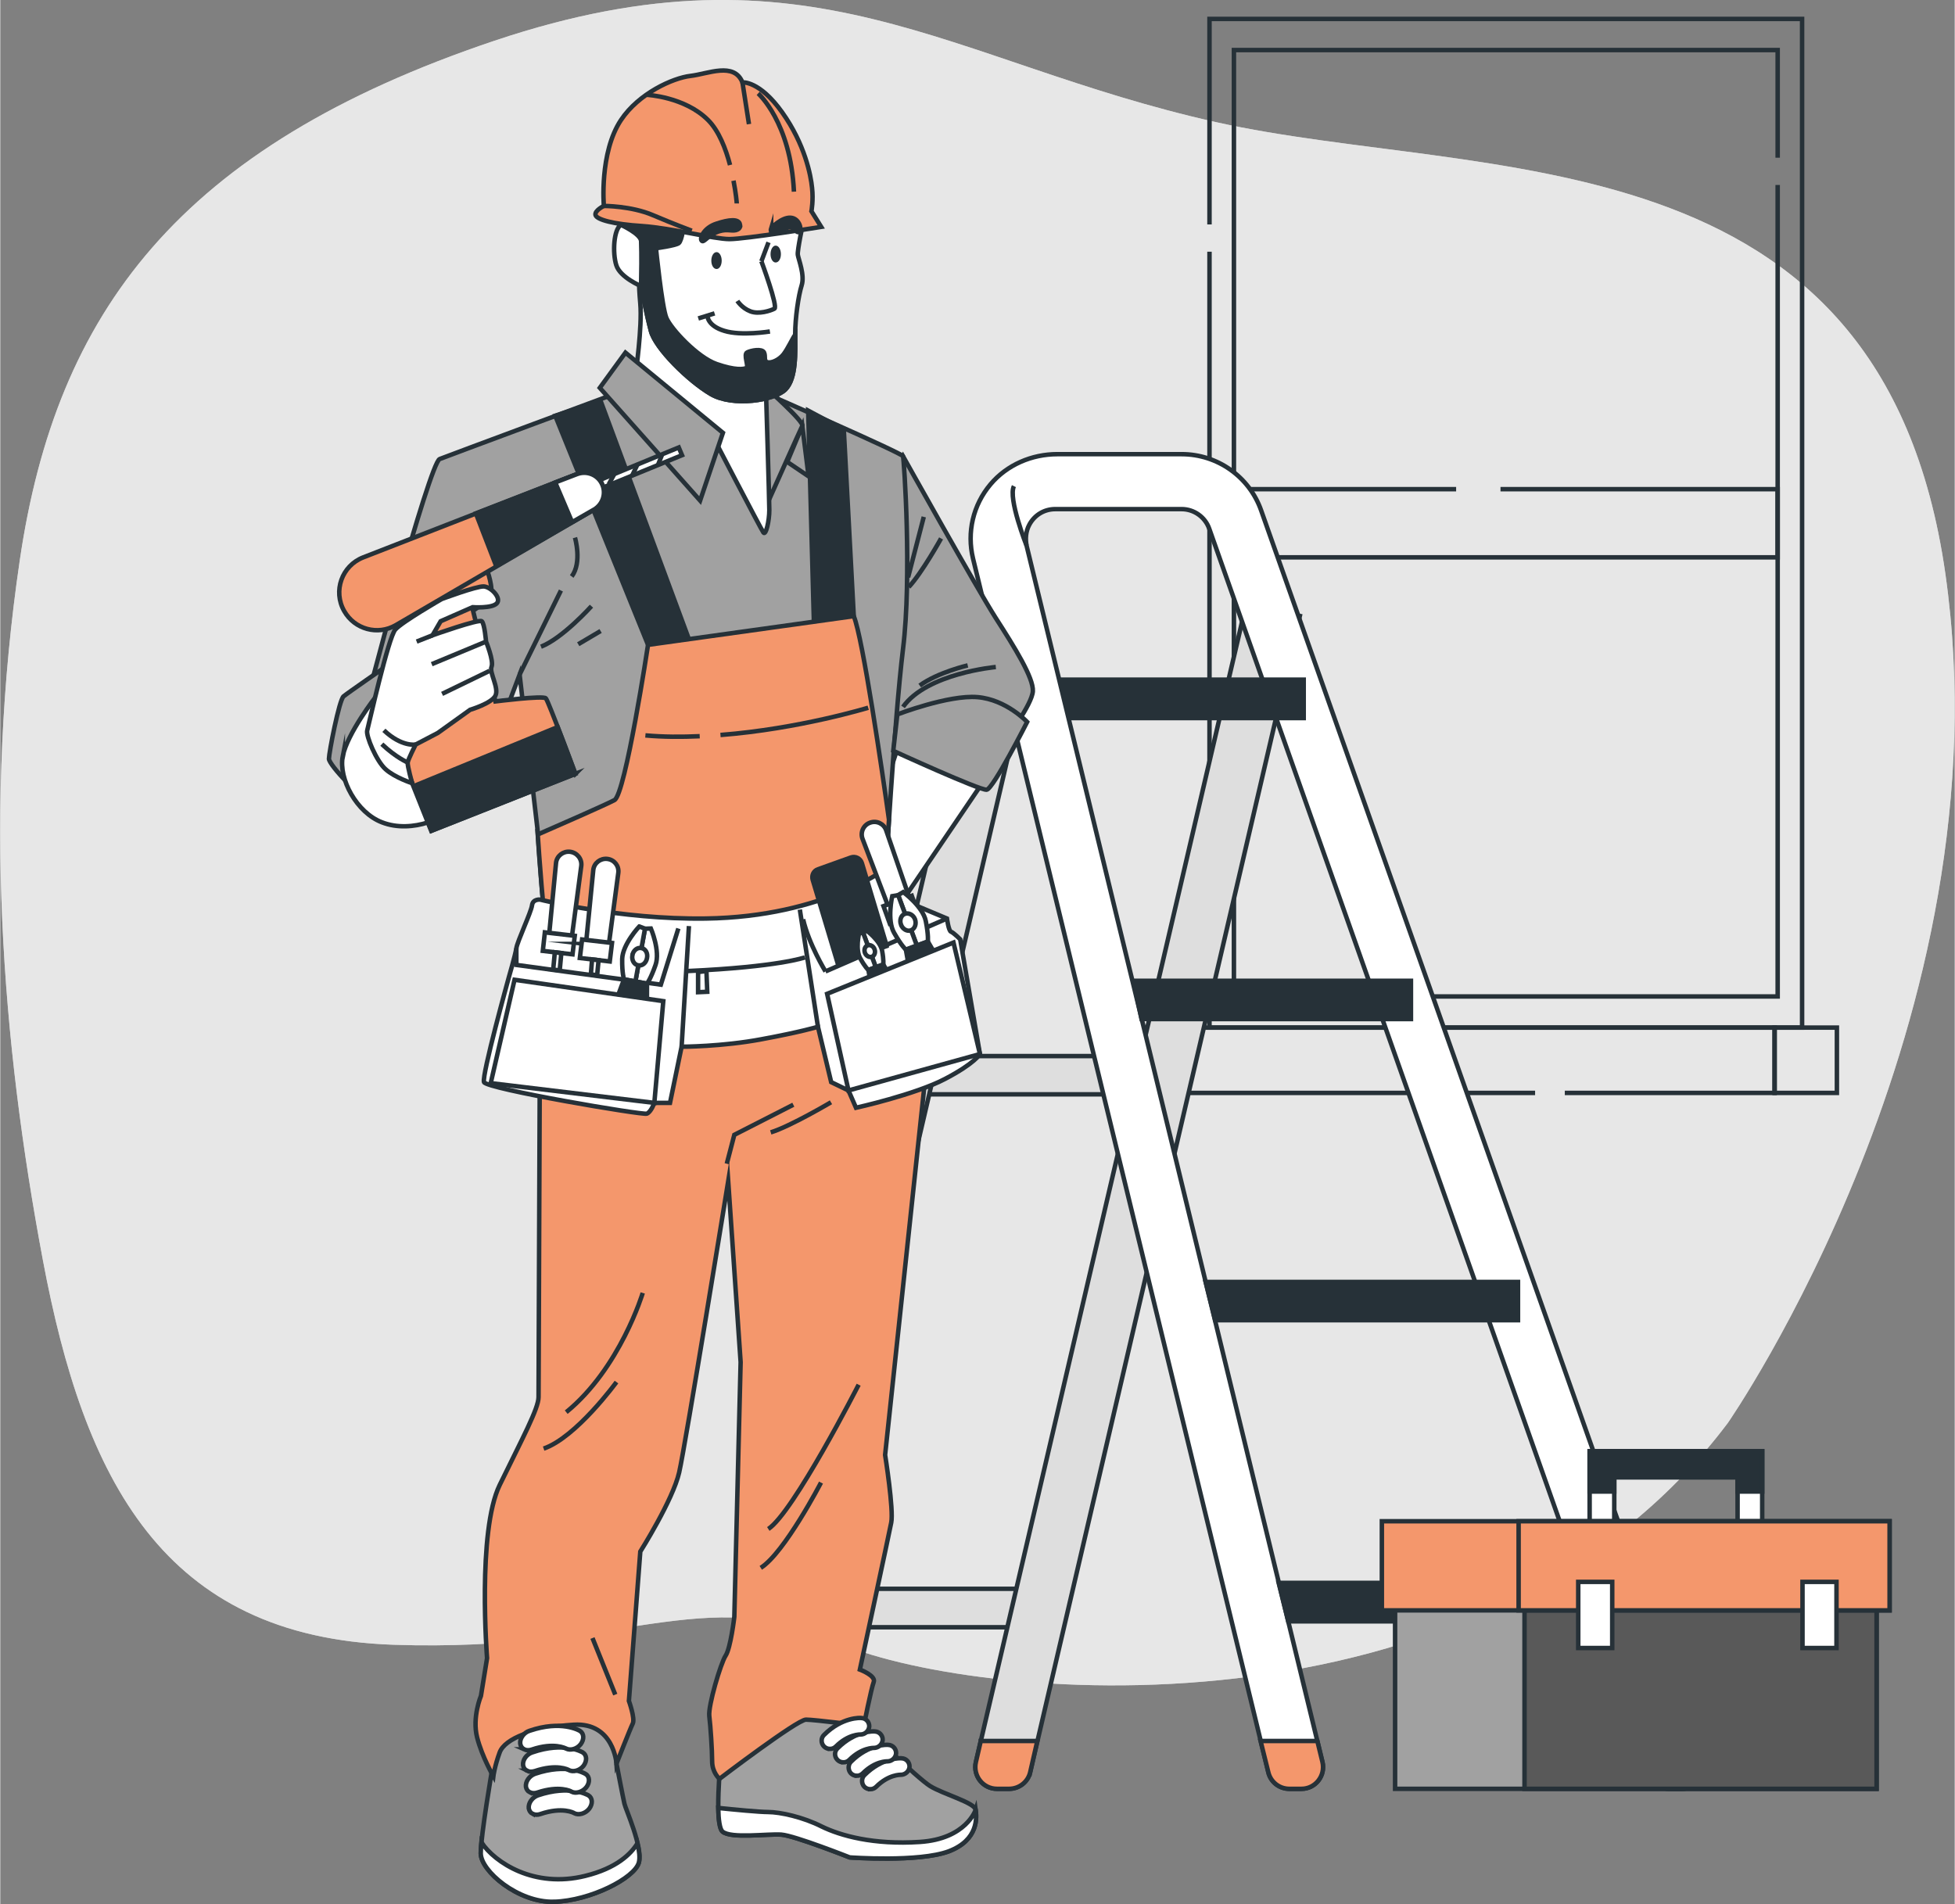 <?xml version="1.0" encoding="UTF-8"?> <svg xmlns="http://www.w3.org/2000/svg" xmlns:xlink="http://www.w3.org/1999/xlink" xmlns:xodm="http://www.corel.com/coreldraw/odm/2003" xml:space="preserve" width="500px" height="487px" version="1.1" style="shape-rendering:geometricPrecision; text-rendering:geometricPrecision; image-rendering:optimizeQuality; fill-rule:evenodd; clip-rule:evenodd" viewBox="0 0 96.04 93.57"><rect x="0" y="0" width="96.04" height="93.57" fill="#808080" stroke="none"/> <defs> <style type="text/css"> .str1 {stroke:#263138;stroke-width:0.22;stroke-miterlimit:22.926} .str0 {stroke:#263138;stroke-width:0.22;stroke-miterlimit:10} .fil2 {fill:none;fill-rule:nonzero} .fil5 {fill:#263138;fill-rule:nonzero} .fil9 {fill:#595959;fill-rule:nonzero} .fil7 {fill:#91E2A8;fill-rule:nonzero} .fil8 {fill:#A1A1A1;fill-rule:nonzero} .fil3 {fill:#DEDEDE;fill-rule:nonzero} .fil0 {fill:#E6E6E6;fill-rule:nonzero} .fil6 {fill:#F4976C;fill-rule:nonzero} .fil4 {fill:white;fill-rule:nonzero} .fil1 {fill:#E6E6E6;fill-rule:nonzero;fill-opacity:0.702} </style> </defs> <g id="Слой_x0020_1">  <g id="_2414619673152"> <path class="fil0" d="M84.89 69.93c0,0 13.81,-19.88 10.69,-41.74 -3.13,-21.87 -22.71,-19.26 -35.85,-22.19 -13.15,-2.94 -19.91,-9.21 -35.44,-4 -15.53,5.22 -21.54,13.37 -23.33,25.52 -1.79,12.15 -0.89,23.62 1.13,34.39 2.02,10.77 5.88,18.53 17.23,18.92 11.35,0.38 15.27,-3.08 21.68,-0.17 6.4,2.91 31.68,5.51 43.89,-10.73z"></path> <path class="fil1" d="M84.89 69.93c0,0 13.81,-19.88 10.69,-41.74 -3.13,-21.87 -22.71,-19.26 -35.85,-22.19 -13.15,-2.94 -19.91,-9.21 -35.44,-4 -15.53,5.22 -21.54,13.37 -23.33,25.52 -1.79,12.15 -0.89,23.62 1.13,34.39 2.02,10.77 5.88,18.53 17.23,18.92 11.35,0.38 15.27,-3.08 21.68,-0.17 6.4,2.91 31.68,5.51 43.89,-10.73z"></path> </g> <g id="_2414619671568"> <polyline class="fil2 str0" points="59.42,11.03 59.42,0.93 88.54,0.93 88.54,50.5 59.42,50.5 59.42,12.37 "></polyline> <g> <polygon class="fil2 str0" points="90.25,53.71 87.19,53.71 87.19,50.5 90.25,50.5 "></polygon> <polyline class="fil2 str0" points="75.42,53.71 57.72,53.71 57.72,50.5 87.19,50.5 87.19,53.71 76.88,53.71 "></polyline> </g> <polyline class="fil2 str0" points="87.34,9.09 87.34,48.97 60.62,48.97 60.62,2.46 87.34,2.46 87.34,7.75 "></polyline> <polyline class="fil2 str0" points="73.72,24.04 87.34,24.04 87.34,27.39 60.62,27.39 60.62,24.04 71.54,24.04 "></polyline> </g> <g id="_2414619674064"> <polygon class="fil3 str1" points="57.49,53.78 44.26,53.78 43.86,51.9 57.49,51.9 "></polygon> <polygon class="fil3 str1" points="51.86,79.97 38.63,79.97 38.22,78.08 51.86,78.08 "></polygon> <g> <path class="fil3 str1" d="M37.88 87.09l13.25 -56.82 -2.63 -0.61 -13.29 56.94c-0.15,0.67 0.35,1.31 1.04,1.31l0.59 0c0.5,0 0.93,-0.34 1.04,-0.82z"></path> </g> <g> <path class="fil3 str1" d="M50.61 87.09l13.25 -56.82 -2.63 -0.61 -13.29 56.94c-0.15,0.67 0.35,1.31 1.04,1.31l0.59 0c0.5,0 0.93,-0.34 1.04,-0.82z"></path> </g> <g> <path class="fil4 str1" d="M63.34 87.91l0.6 0c0.69,0 1.19,-0.65 1.03,-1.32l-14.53 -59.74c-0.08,-0.36 -0.05,-0.74 0.13,-1.07 0.26,-0.48 0.74,-0.76 1.27,-0.76l6.21 0c0.61,0 1.16,0.39 1.36,0.97l21.61 61.21c0.15,0.42 0.55,0.71 1,0.71l0.62 0c0.73,0 1.25,-0.73 1,-1.42l-21.68 -61.4c-0.58,-1.66 -2.15,-2.77 -3.91,-2.77l-6.11 0c-1.25,0 -2.47,0.52 -3.28,1.48 -0.86,1.02 -1.17,2.36 -0.86,3.65l14.51 59.64c0.11,0.48 0.54,0.82 1.03,0.82z"></path> </g> <path class="fil2 str0" d="M50.43 26.81c0,0 -0.92,-2.32 -0.62,-2.92"></path> <polygon class="fil5 str1" points="64.05,35.29 52.57,35.29 52.09,33.4 64.05,33.4 "></polygon> <polygon class="fil5 str1" points="69.32,50.08 56.08,50.08 55.68,48.2 69.32,48.2 "></polygon> <polygon class="fil5 str1" points="74.58,64.88 59.7,64.88 59.23,63 74.58,63 "></polygon> <polygon class="fil5 str1" points="79.85,79.68 63.29,79.68 62.82,77.79 79.85,77.79 "></polygon> <g> <path class="fil6 str1" d="M63.34 87.91l0.6 0c0.69,0 1.19,-0.65 1.03,-1.32l-0.25 -1.03 -2.79 0 0.38 1.53c0.11,0.48 0.54,0.82 1.03,0.82z"></path> <path class="fil7 str1" d="M81.02 87.2c0.15,0.42 0.55,0.71 1,0.71l0.62 0c0.73,0 1.25,-0.73 1,-1.42l-0.32 -0.93 -2.87 0 0.57 1.64z"></path> </g> <path class="fil6 str1" d="M48.18 85.56l-0.24 1.04c-0.15,0.67 0.35,1.31 1.04,1.31l0.59 0c0.5,0 0.93,-0.34 1.04,-0.82l0.35 -1.53 -2.78 0z"></path> <path class="fil7 str1" d="M35.45 85.56l-0.24 1.04c-0.15,0.67 0.35,1.31 1.04,1.31l0.59 0c0.5,0 0.93,-0.34 1.04,-0.82l0.35 -1.53 -2.78 0z"></path> </g> <g id="_2414619686832"> <g> <polygon class="fil4 str1" points="78.1,71.32 78.1,75.04 79.31,75.04 79.31,72.6 85.37,72.6 85.37,75.04 86.58,75.04 86.58,71.32 "></polygon> <polygon class="fil5 str1" points="79.31,73.3 79.31,72.6 85.37,72.6 85.37,73.3 86.58,73.3 86.58,71.32 78.1,71.32 78.1,73.3 "></polygon> </g> <polygon class="fil8 str1" points="92.2,77.1 68.54,77.1 68.54,87.91 92.2,87.91 "></polygon> <polygon class="fil9 str1" points="92.2,77.1 74.9,77.1 74.9,87.91 92.2,87.91 "></polygon> <polygon class="fil6 str1" points="92.84,74.76 67.89,74.76 67.89,79.14 92.84,79.14 "></polygon> <polygon class="fil6 str1" points="92.84,74.76 74.61,74.76 74.61,79.14 92.84,79.14 "></polygon> <polygon class="fil4 str1" points="79.21,80.99 77.54,80.99 77.54,77.74 79.21,77.74 "></polygon> <polygon class="fil4 str1" points="90.23,80.99 88.56,80.99 88.56,77.74 90.23,77.74 "></polygon> </g> <path class="fil8 str1" d="M30.28 86.67c0,0 0.33,1.72 0.39,1.97 0.05,0.25 0.91,2.13 0.71,2.89 -0.21,0.77 -2.39,1.88 -4.17,1.93 -1.77,0.05 -3.6,-1.52 -3.6,-2.38 0,-0.87 0.56,-4.12 0.56,-4.12 0,0 -0.05,-1.32 0.5,-2.03 0.56,-0.71 4.22,-1.01 4.88,-0.71 0.66,0.31 0.73,2.45 0.73,2.45z"></path> <path class="fil4 str1" d="M27.21 93.46c-1.77,0.05 -3.6,-1.52 -3.6,-2.38 0,-0.13 0.01,-0.32 0.03,-0.54 0.67,1 2.6,2.27 5.1,1.65 1.55,-0.38 2.25,-1.08 2.57,-1.6 0.09,0.37 0.13,0.71 0.07,0.94 -0.21,0.77 -2.39,1.88 -4.17,1.93z"></path> <path class="fil8 str1" d="M42.43 84.82c0,0 2.61,2.55 3.27,2.96 0.66,0.4 2.18,0.81 2.23,1.16 0.05,0.36 0.15,1.48 -1.32,2.04 -1.47,0.55 -4.87,0.3 -4.87,0.3 0,0 -2.7,-1.07 -3.36,-1.12 -0.66,-0.05 -2.48,0.21 -2.89,-0.15 -0.41,-0.35 -0.09,-3.52 -0.09,-3.52 0,0 1.46,-1.76 2.63,-2.22 1.17,-0.45 3.67,-0.17 4.4,0.55z"></path> <path class="fil4 str1" d="M46.61 90.98c-1.47,0.55 -4.87,0.3 -4.87,0.3 0,0 -2.7,-1.07 -3.36,-1.12 -0.66,-0.05 -2.48,0.21 -2.89,-0.15 -0.14,-0.12 -0.2,-0.6 -0.21,-1.16 0.77,0.08 2.03,0.2 2.44,0.2 0.61,0 1.73,0.25 2.64,0.71 0.92,0.45 2.54,0.91 4.83,0.76 2.28,-0.15 2.74,-1.58 2.74,-1.58 0.05,0.36 0.15,1.48 -1.32,2.04z"></path> <g id="_2414619699168"> <path class="fil6 str1" d="M45.51 52.44l-2.03 19.06c0,0 0.43,2.71 0.3,3.33 -0.12,0.62 -1.54,7.22 -1.54,7.22 0,0 0.8,0.3 0.68,0.61 -0.12,0.31 -0.49,2.16 -0.49,2.16 0,0 -2.41,-0.31 -2.84,-0.31 -0.43,0 -4.25,2.91 -4.25,2.91 0,0 -0.36,-0.31 -0.36,-0.86 0,-0.56 -0.08,-1.74 -0.14,-2.23 -0.06,-0.5 0.56,-2.59 0.8,-2.96 0.25,-0.37 0.43,-1.91 0.43,-1.91l0.31 -12.52 -0.61 -8.89c0,0 -2.1,12.96 -2.41,14.31 -0.31,1.36 -1.91,3.89 -1.91,3.89l-0.56 7.34c0,0 0.31,0.86 0.19,1.11 -0.12,0.24 -0.8,1.97 -0.8,1.97 0,0 -0.13,-2.03 -2.1,-1.91 -1.97,0.12 -3.39,0.68 -3.64,1.36 -0.25,0.68 -0.31,1.17 -0.31,1.17 0,0 -0.55,-0.93 -0.8,-1.91 -0.25,-0.99 0.19,-2.04 0.19,-2.04l0.3 -1.85c0,0 -0.49,-6.23 0.62,-8.51 1.11,-2.28 1.91,-3.76 1.91,-4.32 0,-0.55 0.06,-15.97 0.06,-15.97l0.13 -3.27 19.18 -1.85 -0.31 4.87z"></path> <polyline class="fil2 str0" points="38.97,54.29 36.07,55.77 35.7,57.19 "></polyline> <path class="fil2 str0" d="M40.82 54.17c0,0 -1.97,1.17 -2.96,1.48"></path> <path class="fil2 str0" d="M31.57 63.54c0,0 -1.11,3.7 -3.76,5.86"></path> <path class="fil2 str0" d="M30.28 67.92c0,0 -1.98,2.72 -3.58,3.27"></path> <path class="fil2 str0" d="M42.18 68.05c0,0 -3.21,6.29 -4.44,7.09"></path> <path class="fil2 str0" d="M40.33 72.86c0,0 -1.79,3.45 -2.96,4.19"></path> <path class="fil2 str0" d="M30.22 83.28c0,0 -0.62,-1.54 -1.12,-2.78"></path> </g> <path class="fil8 str1" d="M44.36 22.42c0,0 3.62,6.48 4.55,7.94 0.94,1.46 1.87,2.96 1.83,3.61 -0.04,0.65 -1.3,2.32 -1.3,2.32l-5.36 -0.53 -0.65 -11.58 0.93 -1.76z"></path> <line class="fil2 str0" x1="45.38" y1="25.4" x2="44.61" y2="28.37"></line> <path class="fil2 str0" d="M46.23 26.46c0,0 -0.94,1.7 -1.59,2.39"></path> <polygon class="fil4 str1" points="48.34,38.36 44.57,43.92 44.49,44.61 43.59,45.39 41.89,43.44 44.12,36.69 "></polygon> <path class="fil8 str1" d="M37.66 19.36c0,0 6.66,2.91 6.7,3.06 0.05,0.14 0.44,5.92 0,9.47 -0.43,3.54 -0.87,11.36 -0.87,11.36l0.15 1.17c0,0 -5.3,2.13 -8.89,2.18 -3.59,0.05 -7.77,-0.87 -7.92,-1.11 -0.14,-0.25 -0.43,-4.72 -0.43,-4.72l-0.88 -7.62c0,0 -2.04,5.39 -2.09,5.63 -0.05,0.25 -2.67,1.27 -3.54,0.73 -0.88,-0.53 -2.08,-3.75 -2.08,-4.14 0,-0.39 3.29,-12.61 3.78,-12.81 0.48,-0.19 8.35,-3.11 8.35,-3.11l7.72 -0.09z"></path> <g id="_2413176662112"> <polygon class="fil5 str1" points="41.45,21.11 41.94,30.28 39.98,30.55 39.7,20.18 "></polygon> <polygon class="fil5 str1" points="29.5,19.7 33.83,31.39 31.83,31.69 27.27,20.43 "></polygon> <path class="fil6 str1" d="M26.41 41.01c0.92,-0.4 3.34,-1.46 3.77,-1.69 0.54,-0.29 1.65,-7.63 1.65,-7.63l10.11 -1.41c0.44,1.05 1.41,7.7 1.73,10 -0.11,1.72 -0.18,2.97 -0.18,2.97l0.15 1.17c0,0 -5.3,2.13 -8.89,2.18 -3.59,0.05 -7.77,-0.87 -7.92,-1.11 -0.12,-0.21 -0.36,-3.56 -0.42,-4.48z"></path> <path class="fil2 str0" d="M34.37 36.18c-0.89,0.04 -1.79,0.04 -2.67,-0.04"></path> <path class="fil2 str0" d="M42.65 34.78c0,0 -3.39,1.04 -7.26,1.34"></path> </g> <polygon class="fil8 str1" points="39.41,20.93 39.72,23.41 38.67,22.7 "></polygon> <path class="fil8 str1" d="M37.62 19.05c0,0 1.9,1.68 1.79,1.88 -0.1,0.2 -1.59,3.53 -1.59,3.53l-0.68 -5.13c0,0 0.28,-0.5 0.48,-0.28z"></path> <path class="fil4 str1" d="M37.62 19.05c0,0 0.17,5.49 0.17,6.02 0,0.52 -0.17,1.27 -0.29,1.1 -0.13,-0.18 -2.65,-5.03 -2.65,-5.03l-3.63 -2.77c0,0 0.33,-2.3 0.23,-3.45 -0.1,-1.15 -0.03,-1 -0.03,-1 0,0 0.6,-1.07 0.78,0.23 0.17,1.3 0.77,3.05 1.47,3.7 0.7,0.65 3.95,1.2 3.95,1.2z"></path> <polygon class="fil8 str1" points="35.51,21.27 34.39,24.6 29.46,19.06 30.72,17.33 "></polygon> <g id="_2413176665184"> <path class="fil4 str1" d="M39.45 10.95c0,0 -0.29,1.35 -0.26,1.57 0.03,0.22 0.35,0.99 0.19,1.5 -0.16,0.51 -0.32,1.6 -0.32,2.43 0,0.83 0.07,2.14 -0.48,2.69 -0.54,0.54 -2.59,0.86 -3.67,0.22 -1.09,-0.64 -2.72,-2.24 -2.94,-3.1 -0.23,-0.86 -0.48,-2.2 -0.48,-2.2 0,0 -1.03,-0.42 -1.22,-1.03 -0.19,-0.6 -0.13,-1.76 0.23,-1.98 0.35,-0.22 1.21,-0.67 1.56,-0.48 0.35,0.19 7.42,-0.09 7.42,-0.09l-0.03 0.47z"></path> <path class="fil5 str1" d="M32.06 10.57c0.09,0.05 0.62,0.07 1.37,0.07l0.17 0.38c0,0 -0.1,0.8 -0.26,0.93 -0.16,0.12 -1.12,0.25 -1.12,0.25 0,0 0.29,2.88 0.51,3.42 0.23,0.55 1.54,1.95 2.47,2.27 0.92,0.32 1.34,0.26 1.47,0.19 0.12,-0.06 -0.16,-0.67 0.03,-0.76 0.19,-0.1 0.73,-0.2 0.83,0 0.09,0.19 -0.03,0.41 0.16,0.48 0.19,0.06 0.57,-0.1 0.8,-0.39 0.22,-0.29 0.45,-0.8 0.57,-0.96 0,0.83 0.07,2.14 -0.48,2.69 -0.54,0.54 -2.59,0.86 -3.67,0.22 -1.09,-0.64 -2.72,-2.24 -2.94,-3.1 -0.23,-0.86 -0.48,-2.2 -0.48,-2.2 -0.05,1.22 0.05,-0.82 0,-2.21 -0.02,-0.36 -0.99,-0.8 -0.99,-0.8 0.35,-0.22 1.21,-0.67 1.56,-0.48z"></path> <path class="fil5" d="M37.85 12.49c0,0.23 0.11,0.41 0.25,0.41 0.15,0 0.26,-0.18 0.26,-0.41 0,-0.23 -0.11,-0.42 -0.26,-0.42 -0.14,0 -0.25,0.19 -0.25,0.42z"></path> <path class="fil5" d="M34.94 12.81c0,0.23 0.11,0.41 0.26,0.41 0.14,0 0.25,-0.18 0.25,-0.41 0,-0.23 -0.11,-0.42 -0.25,-0.42 -0.15,0 -0.26,0.19 -0.26,0.42z"></path> <line class="fil2 str0" x1="37.75" y1="11.91" x2="37.4" y2="12.84"></line> <path class="fil2 str0" d="M37.4 12.84c0,0 0.83,2.24 0.64,2.33 -0.19,0.1 -0.77,0.29 -1.18,0.13 -0.42,-0.16 -0.64,-0.51 -0.64,-0.51"></path> <path class="fil2 str0" d="M37.82 16.29c0,0 -1.41,0.23 -2.24,-0.03 -0.83,-0.25 -0.83,-0.73 -0.83,-0.73"></path> <line class="fil2 str0" x1="35.1" y1="15.4" x2="34.3" y2="15.65"></line> <g> <path class="fil6 str1" d="M36.47 4.05c0,0 0.83,-0.1 1.95,1.47 1.12,1.57 1.41,3.1 1.47,3.71 0.07,0.61 -0.03,1.15 -0.03,1.15l0.48 0.77c0,0 -3.74,0.6 -4.51,0.6 -0.76,0 -2.84,-0.54 -4.28,-0.64 -1.44,-0.09 -2.24,-0.32 -2.3,-0.54 -0.06,-0.22 0.41,-0.45 0.41,-0.45 0,0 -0.23,-2.61 0.84,-4.22 0.87,-1.31 2.55,-2.07 3.42,-2.17 0.86,-0.1 2.14,-0.7 2.55,0.32z"></path> <line class="fil2 str0" x1="36.47" y1="4.05" x2="36.79" y2="6.1"></line> <path class="fil2 str0" d="M37.24 4.59c0,0 1.6,1.41 1.76,4.83"></path> <path class="fil2 str0" d="M36.03 8.88c0.12,0.61 0.16,1.07 0.16,1.12"></path> <path class="fil2 str0" d="M31.77 4.66c0,0 1.86,0.09 3.01,1.24 0.53,0.53 0.87,1.41 1.08,2.21"></path> <path class="fil2 str0" d="M29.66 10.12c0,0 1.35,0 2.4,0.45 1.06,0.45 1.92,0.77 1.92,0.77"></path> </g> <path class="fil5 str1" d="M36.35 11.05c0,0 0.06,0.19 -0.2,0.26 -0.25,0.06 -0.51,-0.1 -0.99,0.12 -0.48,0.23 -0.6,0.52 -0.7,0.39 -0.1,-0.13 0.13,-0.64 0.74,-0.83 0.6,-0.2 1.11,-0.26 1.15,0.06z"></path> <path class="fil5 str1" d="M37.88 11.21c0,0 0.51,-0.54 0.96,-0.51 0.45,0.03 0.57,0.64 0.41,0.7 -0.16,0.07 -0.25,-0.32 -0.54,-0.22 -0.29,0.09 -0.96,0.45 -0.83,0.03z"></path> </g> <line class="fil2 str0" x1="25.52" y1="33.15" x2="27.55" y2="29.02"></line> <path class="fil2 str0" d="M29.05 29.79c0,0 -1.42,1.58 -2.48,1.99"></path> <line class="fil2 str0" x1="29.5" y1="31.01" x2="28.4" y2="31.66"></line> <path class="fil2 str0" d="M28.24 26.42c0,0 0.36,1.22 -0.16,1.91"></path> <path class="fil2 str0" d="M48.92 32.78c0,0 -3.38,0.3 -4.56,1.96"></path> <path class="fil2 str0" d="M47.54 32.7c0,0 -1.47,0.34 -2.36,0.99"></path> <path class="fil8 str1" d="M50.46 35.48c0,0 -1.67,3.29 -1.99,3.33 -0.33,0.04 -4.59,-1.91 -4.59,-1.91l0.2 -1.79c0,0 2.52,-0.97 3.94,-0.85 1.42,0.12 2.44,1.22 2.44,1.22z"></path> <g id="_2413176641184"> <path class="fil4 str1" d="M43.67 42.58c0,0 -3.12,2.48 -9.01,2.56 -4.23,0.06 -8.13,-0.93 -8.13,-0.93 0,0 -0.36,-0.04 -0.4,0.28 -0.04,0.33 -0.73,1.79 -0.77,2.11 -0.05,0.33 -0.37,1.43 -0.37,1.43 0,0 -1.34,4.83 -1.22,5.15 0.12,0.33 7.8,1.63 8,1.55 0.21,-0.08 0.37,-0.53 0.37,-0.53l0.77 0 0.57 -2.76c0,0 1.99,0 3.94,-0.37 1.95,-0.36 2.76,-0.61 2.76,-0.61l0.65 2.72 0.85 0.41 0.37 0.85c0,0 2.92,-0.65 4.38,-1.42 1.47,-0.77 1.71,-1.22 1.71,-1.22l-0.97 -5.64c0,0 -0.33,-0.33 -0.45,-0.37 -0.12,-0.04 -0.2,-0.65 -0.2,-0.65l-2.03 -0.85 -0.82 -1.71z"></path> <path class="fil2 str0" d="M39.54 47.05c0,0 -1.3,0.47 -5.75,0.67"></path> <polygon class="fil2 str0" points="34.7,47.72 34.74,48.74 34.29,48.76 34.29,47.77 "></polygon> <line class="fil2 str0" x1="39.29" y1="44.7" x2="40.18" y2="50.46"></line> <line class="fil2 str0" x1="33.84" y1="45.51" x2="33.48" y2="51.44"></line> <g> <path class="fil4 str1" d="M43.67 44.64l1.05 -0.38 -1.19 -3.46c-0.11,-0.32 -0.47,-0.49 -0.79,-0.37 -0.32,0.11 -0.49,0.47 -0.37,0.79l1.3 3.42z"></path> <polygon class="fil4 str1" points="43.71,45.39 45.1,44.89 44.79,44.02 43.4,44.53 "></polygon> <polygon class="fil4 str1" points="44.58,45.98 44.88,45.88 44.57,45.08 44.27,45.19 "></polygon> </g> <path class="fil5 str1" d="M43.56 46.49l-1.22 -4.07c-0.07,-0.23 -0.31,-0.36 -0.54,-0.28l-1.62 0.58c-0.21,0.07 -0.32,0.29 -0.26,0.51l1.23 4.11 2.41 -0.85z"></path> <line class="fil2 str0" x1="46.52" y1="45.14" x2="40.55" y2="47.74"></line> <path class="fil2 str0" d="M40.55 47.74c0,0 -0.82,-1.34 -1.1,-2.56"></path> <polyline class="fil2 str0" points="33.32,45.63 32.46,48.39 25.36,47.42 25.36,46.6 "></polyline> <g> <path class="fil4 str1" d="M44.37 43.84c0,0 0.97,0.71 1.11,1.43 0.14,0.71 0.1,1 0.1,1l-0.54 0.2 -0.92 -2.48 0.25 -0.15z"></path> <path class="fil4 str1" d="M43.83 44.04c0,0 -0.27,1.17 0.09,1.8 0.36,0.64 0.58,0.83 0.58,0.83l0.54 -0.2 -0.92 -2.48 -0.29 0.05z"></path> <path class="fil4 str1" d="M44.26 45.44c0.08,0.22 0.3,0.35 0.49,0.28 0.19,-0.07 0.28,-0.31 0.2,-0.54 -0.08,-0.22 -0.31,-0.34 -0.5,-0.27 -0.19,0.07 -0.27,0.31 -0.19,0.53z"></path> <polygon class="fil5 str1" points="45.58,46.27 46.49,47.83 46.01,48.01 45.3,47.17 45.39,48.24 44.82,48.45 44.5,46.67 "></polygon> </g> <g> <path class="fil4 str1" d="M42.57 45.73c0,0 0.66,0.49 0.76,0.98 0.09,0.48 0.06,0.69 0.06,0.69l-0.37 0.13 -0.62 -1.69 0.17 -0.11z"></path> <path class="fil4 str1" d="M42.2 45.87c0,0 -0.19,0.8 0.06,1.23 0.24,0.44 0.4,0.57 0.4,0.57l0.36 -0.14 -0.62 -1.69 -0.2 0.03z"></path> <path class="fil4 str1" d="M42.49 46.83c0.06,0.15 0.21,0.23 0.34,0.19 0.13,-0.05 0.19,-0.22 0.13,-0.37 -0.05,-0.15 -0.21,-0.24 -0.34,-0.19 -0.13,0.05 -0.19,0.21 -0.13,0.37z"></path> <polygon class="fil5 str1" points="43.39,47.4 44.02,48.46 43.69,48.59 43.2,48.01 43.26,48.74 42.88,48.89 42.66,47.67 "></polygon> </g> <polygon class="fil4 str1" points="41.68,53.59 40.63,48.84 46.84,46.32 48.14,51.8 "></polygon> </g> <g id="_2413176650400"> <g> <path class="fil4 str1" d="M42.75 87.93c0.1,0 0.21,-0.04 0.29,-0.12 0.61,-0.61 1.19,-0.59 1.21,-0.59 0.22,0 0.41,-0.17 0.43,-0.39 0.01,-0.22 -0.16,-0.41 -0.38,-0.42 -0.04,-0.01 -0.95,-0.06 -1.84,0.83 -0.15,0.15 -0.15,0.41 0,0.57 0.08,0.08 0.19,0.12 0.29,0.12z"></path> </g> <g> <path class="fil4 str1" d="M42.09 87.27c0.1,0 0.21,-0.04 0.29,-0.12 0.61,-0.61 1.19,-0.59 1.21,-0.59 0.22,0 0.41,-0.17 0.43,-0.39 0.01,-0.22 -0.16,-0.41 -0.38,-0.42 -0.04,-0.01 -0.95,-0.06 -1.84,0.83 -0.15,0.15 -0.15,0.41 0,0.57 0.08,0.08 0.19,0.12 0.29,0.12z"></path> </g> <g> <path class="fil4 str1" d="M41.43 86.61c0.1,0 0.21,-0.04 0.29,-0.12 0.61,-0.61 1.19,-0.59 1.21,-0.59 0.22,0 0.41,-0.17 0.43,-0.39 0.01,-0.22 -0.16,-0.41 -0.38,-0.42 -0.04,-0.01 -0.95,-0.06 -1.84,0.83 -0.16,0.15 -0.16,0.41 0,0.57 0.08,0.08 0.19,0.12 0.29,0.12z"></path> </g> <g> <path class="fil4 str1" d="M40.77 85.95c0.1,0 0.21,-0.04 0.29,-0.12 0.61,-0.61 1.19,-0.59 1.21,-0.59 0.22,0 0.41,-0.17 0.43,-0.39 0.01,-0.22 -0.16,-0.41 -0.38,-0.42 -0.04,-0.01 -0.95,-0.06 -1.84,0.83 -0.16,0.15 -0.16,0.41 0,0.57 0.08,0.08 0.19,0.12 0.29,0.12z"></path> </g> </g> <g id="_2413176649056"> <g> <path class="fil4 str1" d="M26.16 89.14c0.11,0.05 0.24,0.06 0.38,0.01 1.08,-0.37 1.65,-0.06 1.67,-0.04 0.21,0.11 0.54,0.02 0.73,-0.22 0.18,-0.24 0.17,-0.53 -0.04,-0.66 -0.04,-0.02 -0.91,-0.53 -2.48,0 -0.28,0.1 -0.48,0.38 -0.45,0.64 0.02,0.12 0.09,0.22 0.19,0.27z"></path> </g> <g> <path class="fil4 str1" d="M26.02 88.08c0.11,0.05 0.24,0.06 0.38,0.01 1.08,-0.36 1.65,-0.06 1.67,-0.04 0.21,0.11 0.54,0.02 0.73,-0.22 0.18,-0.23 0.17,-0.53 -0.04,-0.65 -0.04,-0.03 -0.91,-0.54 -2.48,-0.01 -0.28,0.1 -0.48,0.38 -0.45,0.64 0.02,0.12 0.09,0.22 0.19,0.27z"></path> </g> <g> <path class="fil4 str1" d="M25.88 87.02c0.11,0.06 0.24,0.06 0.38,0.02 1.09,-0.37 1.65,-0.07 1.68,-0.05 0.21,0.11 0.53,0.03 0.72,-0.21 0.18,-0.24 0.17,-0.53 -0.04,-0.66 -0.04,-0.02 -0.91,-0.54 -2.48,0 -0.28,0.09 -0.48,0.37 -0.45,0.63 0.02,0.13 0.09,0.22 0.19,0.27z"></path> </g> <g> <path class="fil4 str1" d="M25.74 85.97c0.11,0.05 0.24,0.06 0.38,0.01 1.09,-0.37 1.65,-0.06 1.68,-0.05 0.21,0.11 0.53,0.03 0.72,-0.21 0.18,-0.24 0.17,-0.53 -0.04,-0.66 -0.04,-0.02 -0.91,-0.54 -2.48,0 -0.28,0.09 -0.48,0.38 -0.45,0.63 0.02,0.13 0.09,0.22 0.19,0.28z"></path> </g> </g> <path class="fil8 str1" d="M18.97 32.74c0,0 -1.88,1.3 -2.1,1.48 -0.22,0.18 -0.72,2.78 -0.72,3.07 0,0.29 1.55,1.99 2.38,2.28 0.84,0.29 0.44,-6.83 0.44,-6.83z"></path> <g id="_2413176653280"> <g> <path class="fil6 str1" d="M23.91 27.98c0,0 0.35,0.95 0.17,1.28 -0.17,0.33 -0.85,0.75 -0.85,0.75l1.1 4.46c0,0 2.36,-0.3 2.48,-0.15 0.13,0.15 1.45,3.71 1.45,3.71l-7.08 2.8 -0.94 -2.34c0,0 -0.52,-1.34 -0.52,-1.54 0,-0.2 1.31,-1.65 1.31,-1.65l-1.83 -5.14 4.71 -2.18z"></path> <path class="fil5 str1" d="M28.26 38.03l-7.08 2.8 -0.88 -2.19 7.09 -2.91c0.41,1.05 0.87,2.3 0.87,2.3z"></path> </g> <g> <path class="fil6 str1" d="M29.56 23.77c0.23,0.45 0.06,1.01 -0.38,1.27l-9.74 5.68c-0.89,0.52 -2.03,0.21 -2.54,-0.69 -0.56,-0.98 -0.12,-2.23 0.94,-2.64l10.5 -4.09c0.47,-0.18 1,0.02 1.22,0.47z"></path> <path class="fil5 str1" d="M23.37 25.23l4.97 -1.93c0.47,-0.18 1,0.02 1.22,0.47 0.23,0.45 0.06,1.01 -0.38,1.27l-4.81 2.78 -1 -2.59z"></path> <g> <g> <polygon class="fil4 str1" points="29.64,23.95 33.5,22.37 33.34,21.99 29.48,23.58 "></polygon> </g> <line class="fil2 str0" x1="32.51" y1="22.37" x2="32.31" y2="22.87"></line> <line class="fil2 str0" x1="31.3" y1="22.85" x2="31.04" y2="23.39"></line> <line class="fil2 str0" x1="30.16" y1="23.32" x2="29.9" y2="23.8"></line> </g> <path class="fil4 str1" d="M27.27 23.71l1.07 -0.41c0.47,-0.18 1,0.02 1.22,0.47 0.23,0.45 0.06,1.01 -0.38,1.27l-1.08 0.62 -0.83 -1.95z"></path> </g> <g> <path class="fil4 str1" d="M16.83 37.16c0.22,-1.12 1.63,-2.93 1.63,-2.93l2.04 1.67c-0.36,0.43 -0.78,0.94 -0.78,1.05 0,0.2 0.52,1.54 0.52,1.54l0.77 1.93c-0.66,0.21 -1.5,0.29 -2.26,-0.01 -1.23,-0.47 -2.14,-2.13 -1.92,-3.25z"></path> <path class="fil4 str1" d="M21.69 29.44c0,0 1.71,-0.64 2.07,-0.62 0.35,0.02 0.88,0.57 0.64,0.83 -0.24,0.26 -1.19,0.19 -1.19,0.19l-1.57 0.69 -0.4 0.69c0,0 2.28,-0.81 2.42,-0.69 0.14,0.12 0.21,1 0.21,1 0,0 0.39,0.95 0.27,1.24 -0.12,0.28 0.38,1.04 0.19,1.42 -0.19,0.38 -1.24,0.69 -1.24,0.69l-1.59 1.14 -1.09 0.57c0,0 -0.36,0.71 -0.39,0.88 -0.02,0.17 0.22,1.02 0.22,1.02 0,0 -0.86,-0.28 -1.31,-0.69 -0.45,-0.4 -0.97,-1.64 -0.9,-1.9 0.07,-0.26 1.04,-4.58 1.38,-4.96 0.33,-0.38 2.28,-1.5 2.28,-1.5z"></path> <path class="fil2 str0" d="M20.41 36.59c0,0 -0.68,0.13 -1.56,-0.7"></path> <path class="fil2 str0" d="M20.02 37.47c0,0 -0.56,-0.23 -1.27,-0.9"></path> <line class="fil2 str0" x1="23.87" y1="31.53" x2="21.2" y2="32.64"></line> <line class="fil2 str0" x1="24.04" y1="32.97" x2="21.71" y2="34.1"></line> <line class="fil2 str0" x1="21.24" y1="31.22" x2="20.46" y2="31.53"></line> </g> </g> <g id="_2413176656688"> <path class="fil4 str1" d="M26.96 46.04l1.11 0.13 0.48 -3.62c0.04,-0.34 -0.21,-0.65 -0.55,-0.69 -0.34,-0.04 -0.65,0.2 -0.69,0.54l-0.35 3.64z"></path> <polygon class="fil4 str1" points="26.66,46.73 28.12,46.9 28.23,45.99 26.76,45.82 "></polygon> <polygon class="fil4 str1" points="27.17,47.65 27.49,47.69 27.57,46.84 27.25,46.8 "></polygon> </g> <g id="_2413176658656"> <path class="fil4 str1" d="M28.78 46.39l1.11 0.13 0.48 -3.63c0.04,-0.34 -0.2,-0.64 -0.54,-0.68 -0.34,-0.04 -0.65,0.2 -0.69,0.54l-0.36 3.64z"></path> <polygon class="fil4 str1" points="28.48,47.08 29.95,47.25 30.06,46.34 28.59,46.17 "></polygon> <polygon class="fil4 str1" points="29.02,47.89 29.33,47.92 29.4,47.19 29.08,47.15 "></polygon> <g> <path class="fil4 str1" d="M31.97 45.63c0,0 0.47,1.1 0.23,1.79 -0.24,0.69 -0.42,0.92 -0.42,0.92l-0.57 -0.11 0.47 -2.59 0.29 -0.01z"></path> <path class="fil4 str1" d="M31.4 45.53c0,0 -0.82,0.87 -0.84,1.6 -0.01,0.72 0.09,1 0.09,1l0.56 0.1 0.47 -2.59 -0.28 -0.11z"></path> <path class="fil4 str1" d="M31.06 46.95c-0.04,0.24 0.09,0.46 0.29,0.49 0.2,0.04 0.39,-0.12 0.43,-0.36 0.05,-0.24 -0.08,-0.46 -0.28,-0.49 -0.2,-0.04 -0.4,0.12 -0.44,0.36z"></path> <polygon class="fil5 str1" points="31.78,48.34 31.77,50.14 31.26,50.05 31.08,48.97 30.61,49.94 30.02,49.83 30.65,48.13 "></polygon> </g> <polygon class="fil4 str1" points="32.14,54.2 32.58,49.2 25.27,48.15 24.1,53.23 "></polygon> </g> </g> </svg> 